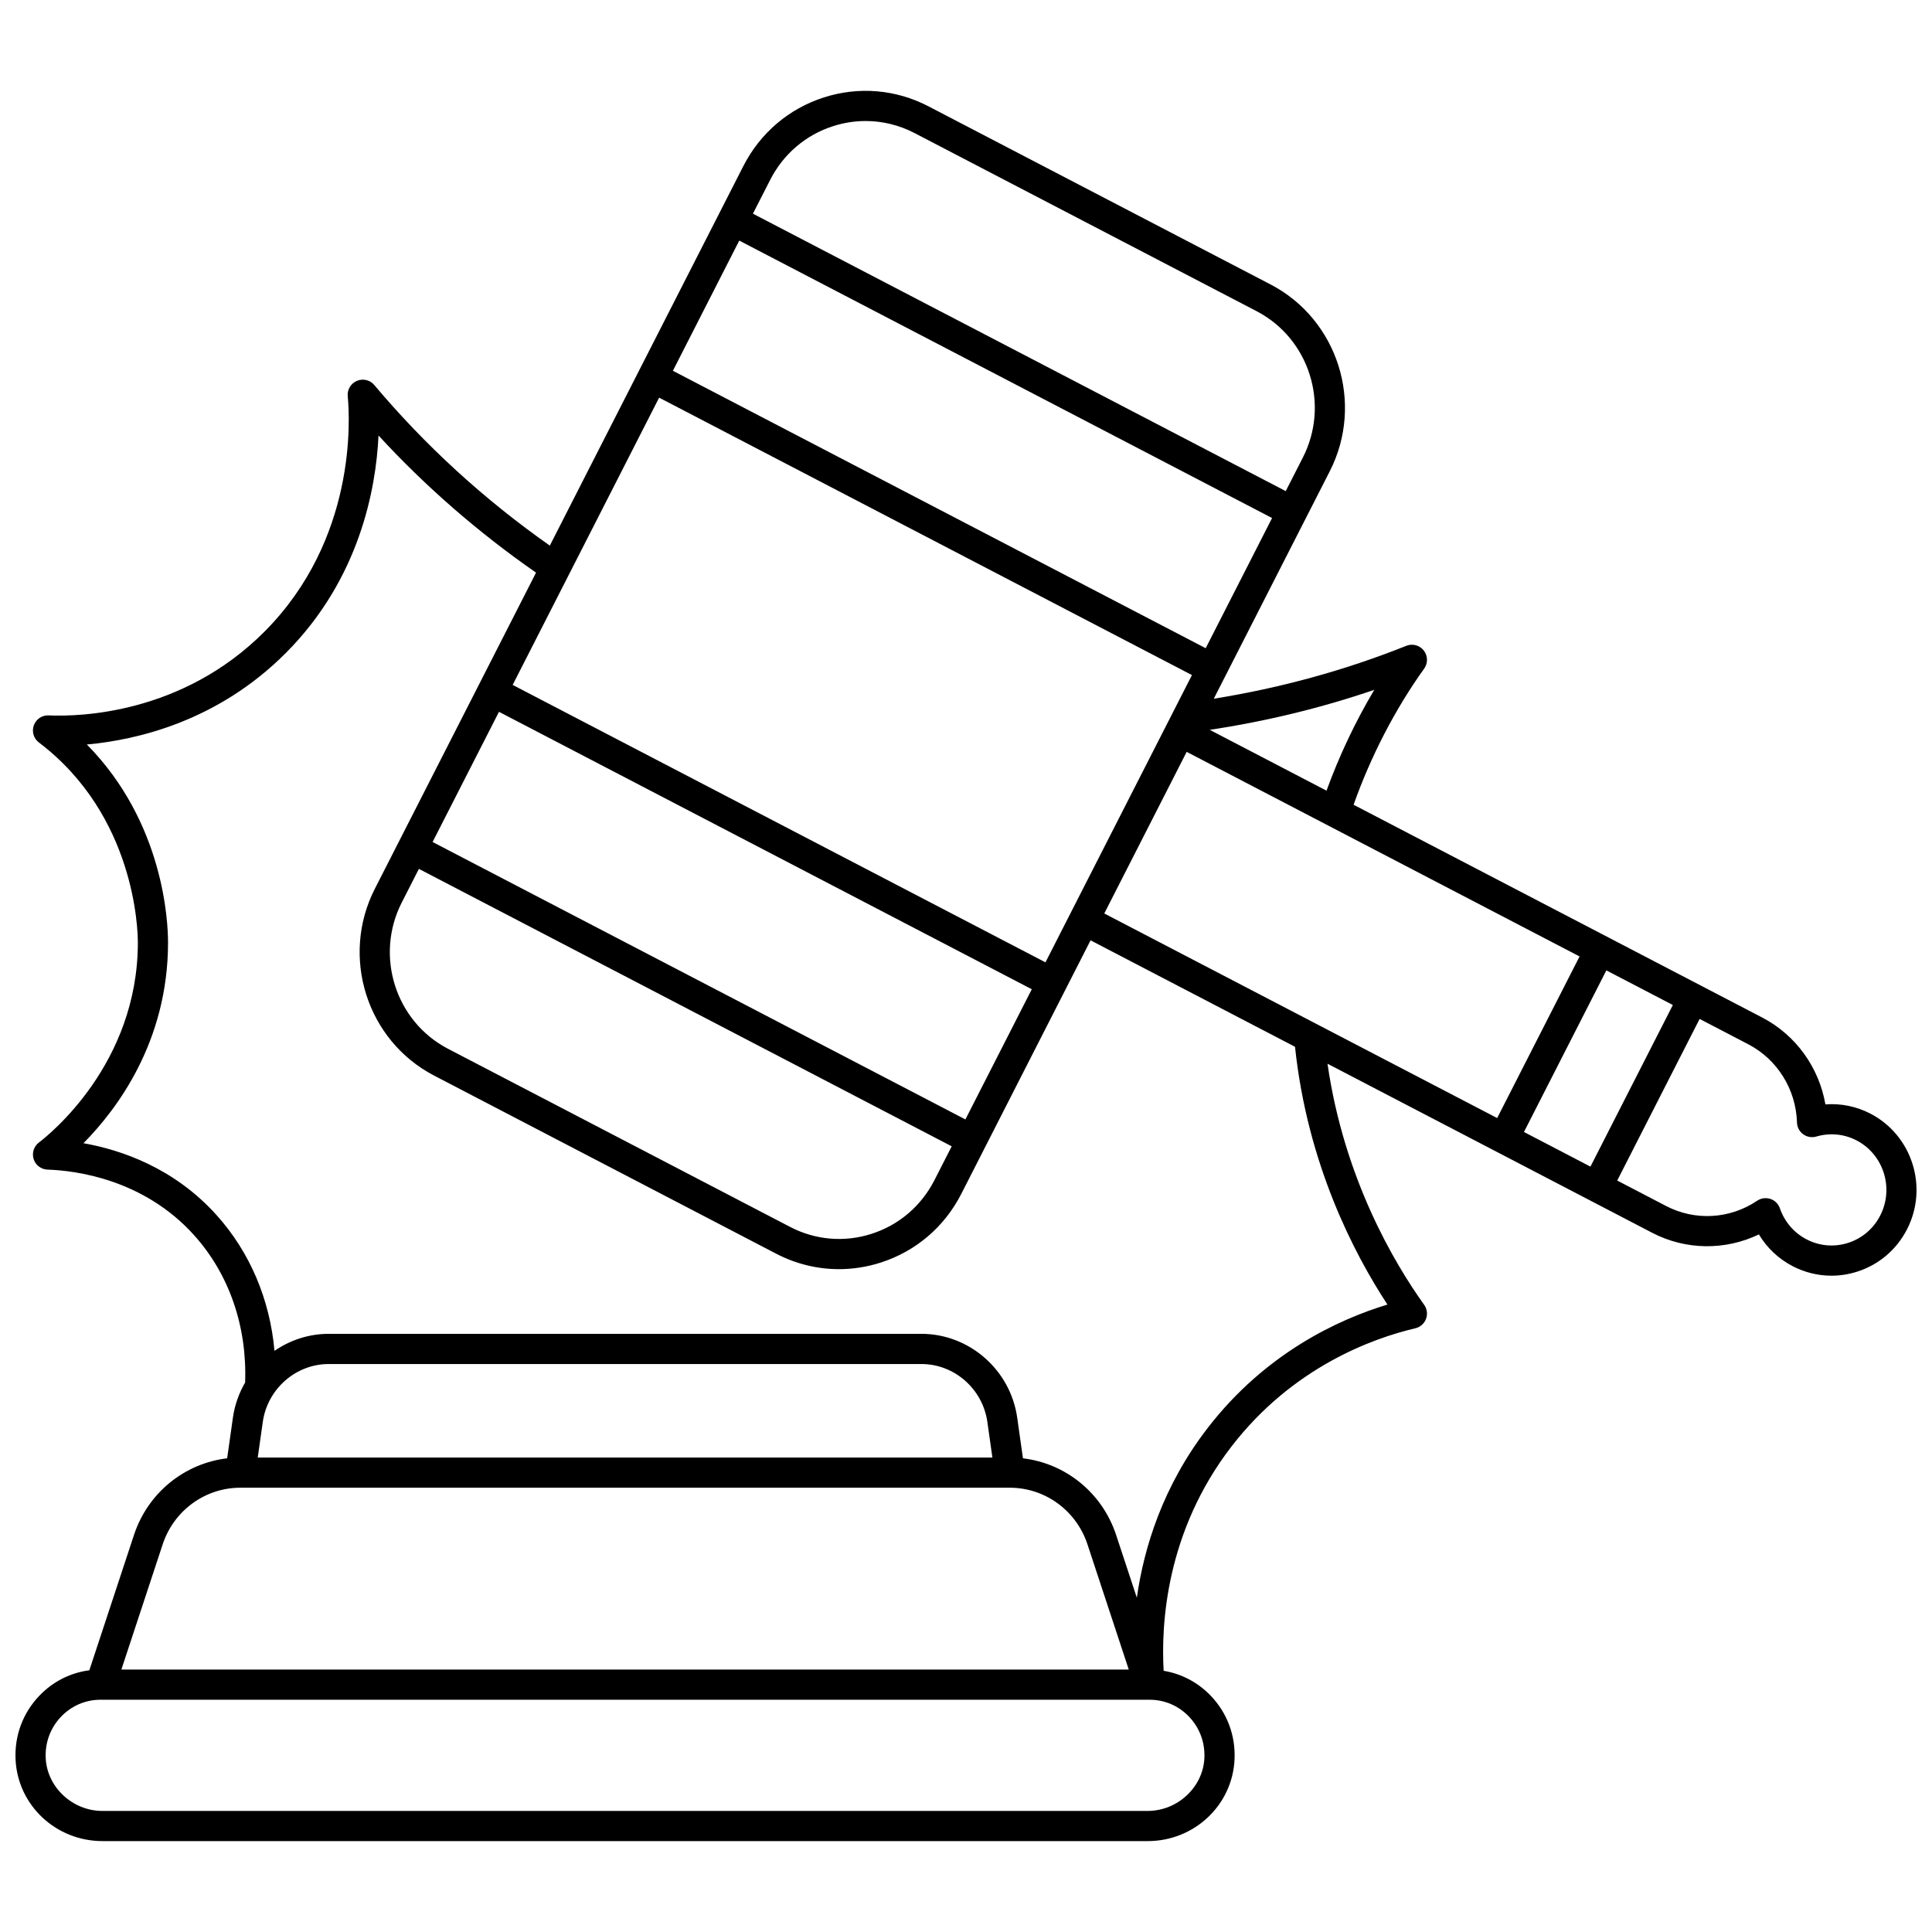 <?xml version="1.0" encoding="UTF-8"?>
<!-- Uploaded to: ICON Repo, www.svgrepo.com, Generator: ICON Repo Mixer Tools -->
<svg width="800px" height="800px" version="1.1" viewBox="144 144 512 512" xmlns="http://www.w3.org/2000/svg">
 <defs>
  <clipPath id="a">
   <path d="m148.09 168h503.81v464h-503.81z"/>
  </clipPath>
 </defs>
 <g clip-path="url(#a)">
  <path d="m639.71 439.14c-3.727-1.938-7.856-2.773-11.961-2.465-1.695-9.809-7.84-18.383-16.746-23.02l-108.29-56.387c4.574-12.883 10.988-25.301 18.707-36.082 1.031-1.445 0.992-3.394-0.105-4.793-1.098-1.398-2.981-1.906-4.629-1.246-16.223 6.481-33.352 11.184-51.023 14.02l30.738-60.281c9.184-18.008 2.144-40.215-15.684-49.5l-90.652-47.203c-8.617-4.488-18.457-5.332-27.699-2.375-9.316 2.981-16.91 9.453-21.383 18.223l-51.277 100.56c-17.418-12.242-33.047-26.539-46.512-42.551-1.125-1.34-2.992-1.789-4.609-1.113-1.613 0.68-2.602 2.328-2.434 4.07 0.59 6.121 2.301 37.906-22.023 62.352-21.91 22.02-49.344 22.59-57.227 22.238-1.766-0.09-3.344 0.992-3.938 2.637s-0.051 3.488 1.348 4.543c25.484 19.312 26.219 49.613 26.219 53.004 0 32.199-23.535 50.973-26.219 53.004-1.348 1.023-1.906 2.785-1.395 4.398 0.512 1.613 1.984 2.727 3.68 2.785 7.191 0.234 25.375 2.402 38.863 17.406 9.277 10.32 14.043 24.148 13.5 39.02-1.625 2.805-2.762 5.941-3.238 9.309l-1.523 10.77c-11.34 1.348-21.016 9.168-24.691 20.309l-11.832 35.867c-5.047 0.66-9.684 3.008-13.281 6.777-4.34 4.547-6.566 10.531-6.273 16.855 0.566 12.133 10.684 21.637 23.031 21.637l276.98 0.004c12.348 0 22.469-9.504 23.031-21.637 0.293-6.32-1.934-12.309-6.273-16.855-3.41-3.574-7.762-5.852-12.512-6.641-0.703-12.238 0.566-36.859 17.977-59.445 16.277-21.117 37.512-28.691 48.723-31.328 1.297-0.305 2.359-1.238 2.828-2.484 0.469-1.25 0.285-2.648-0.492-3.734-7.93-11.078-21.23-33.492-25.613-63.891l86.031 44.797c8.91 4.641 19.383 4.723 28.289 0.438 2.133 3.555 5.191 6.461 8.91 8.395 3.242 1.688 6.762 2.543 10.312 2.543 2.289 0 4.59-0.355 6.836-1.074 5.766-1.844 10.461-5.848 13.227-11.27 5.676-11.125 1.324-24.848-9.699-30.586zm-218.65-40.109-141.2-73.523 38.816-76.129 141.2 73.523-6.688 13.117-25.469 49.949c0 0.004 0 0.004-0.004 0.004zm-166.05-24.77 141.2 73.523-4.574 8.965c-3.496 6.856-9.426 11.914-16.695 14.238-7.199 2.305-14.859 1.645-21.57-1.852l-90.645-47.199c-13.953-7.266-19.449-24.66-12.254-38.77zm144.83 66.398-141.2-73.523 17.594-34.5 141.2 73.523zm-77.52-198.4 17.59-34.5 141.2 73.523-17.59 34.5zm136.16 100.99 104.12 54.219-21.836 42.828-104.12-54.219zm111.22 57.91 17.621 9.176-21.836 42.828-17.621-9.176zm-74.16-47.629-30.949-16.117c14.965-2.258 29.57-5.805 43.609-10.602-5.004 8.398-9.285 17.438-12.66 26.719zm-147.43-161.87c3.496-6.856 9.426-11.914 16.695-14.238 2.82-0.902 5.715-1.352 8.598-1.352 4.465 0 8.895 1.078 12.973 3.199l90.645 47.199c13.953 7.266 19.453 24.66 12.254 38.773l-4.543 8.906-141.2-73.52zm-117 313.82h157.08c8.723 0 16.23 6.594 17.469 15.34l1.336 9.441h-194.69l1.336-9.441c1.238-8.746 8.746-15.34 17.469-15.34zm-44.004 47.801c2.965-8.984 11.242-15.023 20.598-15.023h203.89c9.355 0 17.637 6.039 20.598 15.023l10.941 33.172h-266.97zm276.07 56.621c-0.359 7.727-7.106 14.012-15.043 14.012l-276.98 0.004c-7.934 0-14.684-6.285-15.043-14.016-0.191-4.117 1.254-8.012 4.07-10.961 2.766-2.894 6.477-4.492 10.449-4.492h278.03c3.973 0 7.684 1.594 10.449 4.492 2.816 2.949 4.262 6.844 4.066 10.961zm48.508-120.18c-12.891 3.906-32.289 12.797-47.656 32.73-11.879 15.41-16.867 31.672-18.758 44.957l-5.488-16.633c-3.676-11.141-13.352-18.961-24.691-20.309l-1.52-10.77c-1.793-12.668-12.707-22.219-25.387-22.219h-157.08c-5.273 0-10.23 1.672-14.363 4.512-1.215-13.625-6.508-26.145-15.336-35.965-11.27-12.539-25.297-17.293-35.289-19.066 8.957-9.051 22.414-27.004 22.414-53.184 0-5.555-1.137-31.828-21.516-52.48 13.359-1.203 34.762-6.188 52.789-24.305 19.484-19.582 23.836-43.406 24.508-57.578 12.43 13.516 26.434 25.688 41.742 36.344l-42.715 83.773c-9.184 18.008-2.144 40.211 15.684 49.5l90.645 47.199c5.238 2.727 10.926 4.109 16.66 4.109 3.699 0 7.418-0.574 11.043-1.734 9.316-2.981 16.91-9.453 21.383-18.223l34.258-67.184 54.18 28.211c3.266 30.969 15.57 54.711 24.492 68.312zm130.61-23.629c-1.789 3.512-4.82 6.098-8.539 7.285-3.676 1.176-7.59 0.84-11.016-0.945-3.312-1.723-5.816-4.644-7.055-8.227-0.406-1.176-1.336-2.094-2.516-2.484-0.414-0.137-0.84-0.203-1.266-0.203-0.789 0-1.57 0.234-2.238 0.688-7.199 4.863-16.445 5.398-24.125 1.398l-12.961-6.75 21.836-42.828 12.898 6.715c7.703 4.012 12.648 11.957 12.906 20.734 0.035 1.238 0.645 2.391 1.648 3.117 1.004 0.727 2.285 0.949 3.477 0.602 3.59-1.051 7.383-0.688 10.68 1.031 7.144 3.723 9.957 12.637 6.269 19.867z"/>
 </g>
</svg>